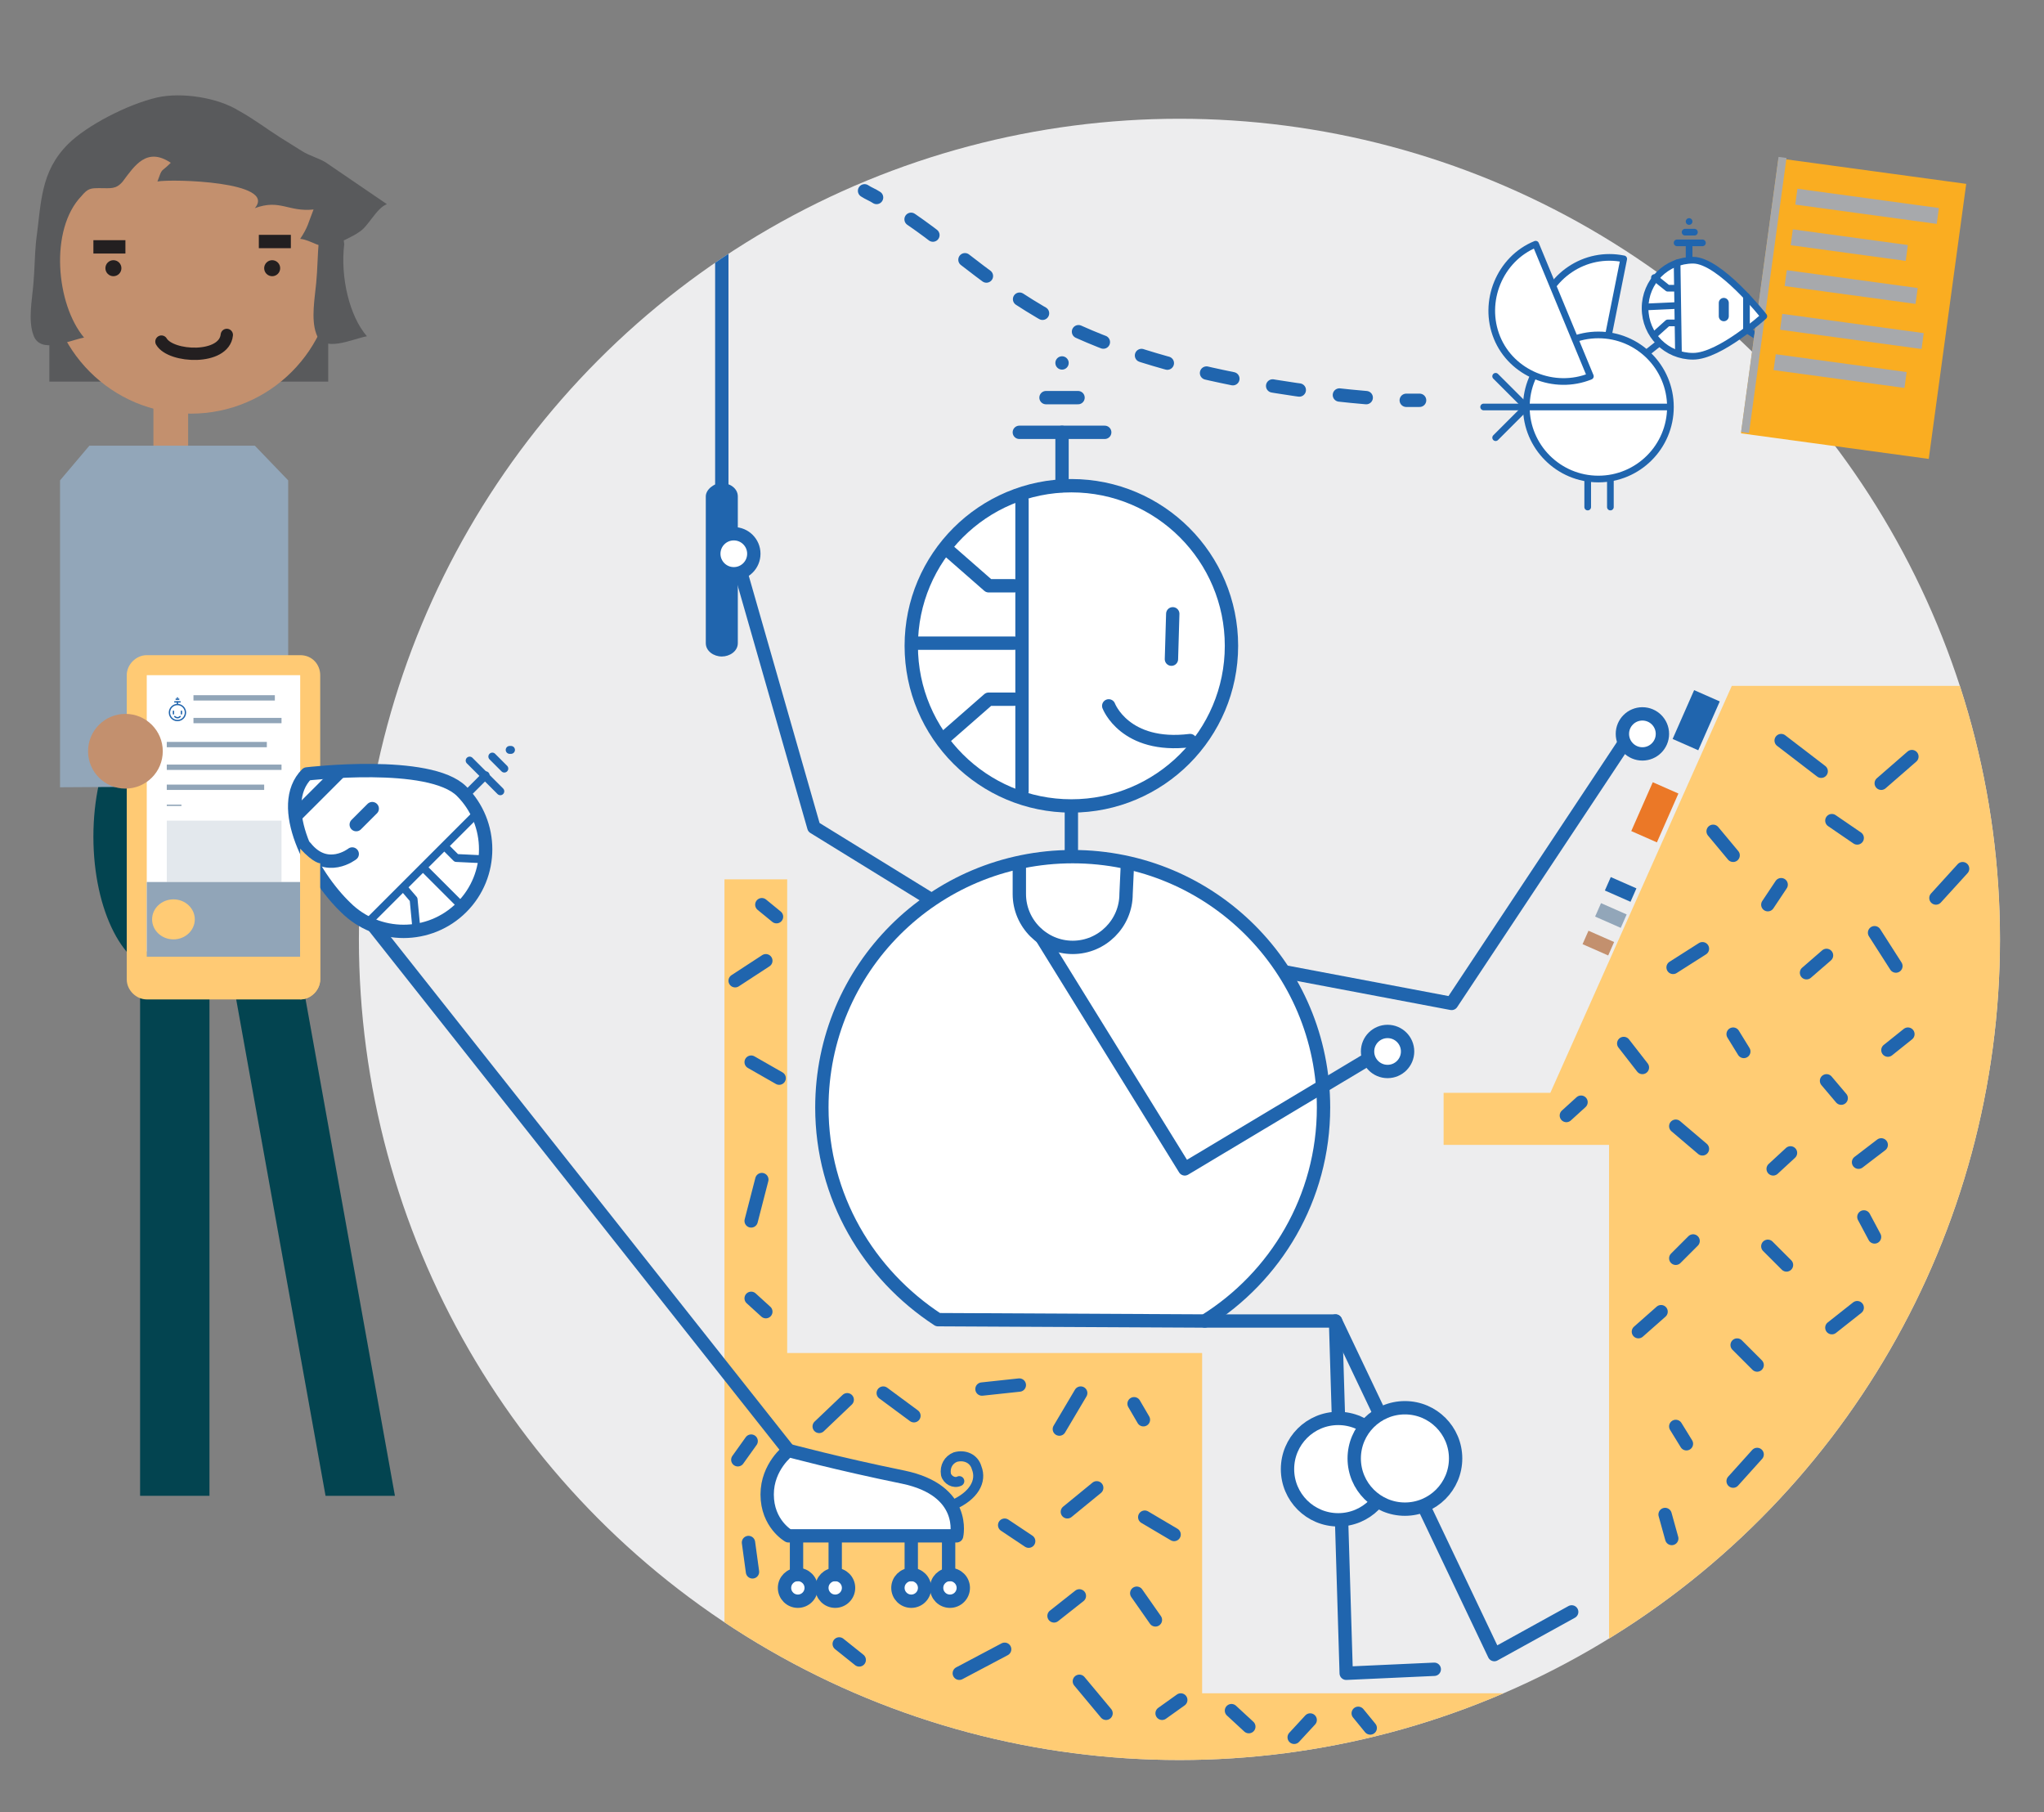 <?xml version="1.0" encoding="utf-8"?>
<!-- Generator: Adobe Illustrator 24.0.0, SVG Export Plug-In . SVG Version: 6.00 Build 0)  -->
<svg version="1.1" id="Layer_1" xmlns="http://www.w3.org/2000/svg" xmlns:xlink="http://www.w3.org/1999/xlink" x="0px" y="0px"
	 viewBox="0 0 153.2 135.8" style="enable-background:new 0 0 153.2 135.8;" xml:space="preserve">
<rect x="0" y="0" width="153.2" height="135.8" fill="#808080" stroke="none"/>
<style type="text/css">
	.st0{clip-path:url(#SVGID_2_);fill:#EDEDEE;}
	.st1{clip-path:url(#SVGID_4_);}
	.st2{fill:none;stroke:#2065AE;stroke-linecap:round;stroke-linejoin:round;stroke-miterlimit:10;}
	.st3{fill:#FFFFFF;stroke:#2065AE;stroke-linecap:round;stroke-linejoin:round;stroke-miterlimit:10;}
	.st4{fill:#FFCC74;}
	.st5{fill:#2065AE;}
	.st6{fill:#EB7827;}
	.st7{fill:#92A6B9;}
	.st8{fill:#C3906E;}
	.st9{clip-path:url(#SVGID_6_);}
	.st10{fill:#034450;}
	.st11{fill:#595A5C;}
	.st12{fill:#231F20;}
	.st13{fill:none;stroke:#231F20;stroke-width:0.923;stroke-linecap:round;stroke-linejoin:round;stroke-miterlimit:10;}
	.st14{fill:#FFCA74;}
	.st15{fill:#FFFFFF;}
	.st16{fill:none;}
	.st17{fill:#91A5B8;}
	.st18{fill:#E3E8ED;}
	.st19{fill:none;stroke:#2165AD;stroke-width:0.1;stroke-linecap:round;stroke-linejoin:round;stroke-miterlimit:10;}
	.st20{fill:#FFFFFF;stroke:#2165AD;stroke-width:0.1;stroke-linecap:round;stroke-linejoin:round;stroke-miterlimit:10;}
	.st21{fill:#FFCB75;}
	.st22{fill:#FFFFFF;stroke:#2165AD;stroke-linecap:round;stroke-linejoin:round;stroke-miterlimit:10;}
	.st23{fill:none;stroke:#2165AD;stroke-width:0.592;stroke-linecap:round;stroke-linejoin:round;stroke-miterlimit:10;}
	.st24{fill:none;stroke:#2165AD;stroke-linecap:round;stroke-linejoin:round;stroke-miterlimit:10;}
	.st25{fill:none;stroke:#2165AD;stroke-width:0.75;stroke-linecap:round;stroke-linejoin:round;stroke-miterlimit:10;}
	.st26{fill:none;stroke:#2065AE;stroke-width:0.5;stroke-linecap:round;stroke-linejoin:round;stroke-miterlimit:10;}
	.st27{fill:#FAAD21;}
	.st28{fill:#A7A9AC;}
	.st29{fill:#FFFFFF;stroke:#2065AE;stroke-width:0.5;stroke-linecap:round;stroke-linejoin:round;stroke-miterlimit:10;}
	.st30{fill:none;stroke:#2065AE;stroke-width:0.75;stroke-linecap:round;stroke-linejoin:round;stroke-miterlimit:10;}
	.st31{fill:none;stroke:#2065AE;stroke-linecap:round;stroke-linejoin:round;}
	.st32{fill:none;stroke:#2065AE;stroke-linecap:round;stroke-linejoin:round;stroke-dasharray:2.02,3.03;}
</style>
<g>
	<g>
		<g>
			<g>
				<defs>
					<circle id="SVGID_1_" cx="88.4" cy="70.4" r="61.5"/>
				</defs>
				<clipPath id="SVGID_2_">
					<use xlink:href="#SVGID_1_"  style="overflow:visible;"/>
				</clipPath>
				<circle class="st0" cx="88.4" cy="70.4" r="61.5"/>
			</g>
		</g>
		<g>
			<g>
				<defs>
					<circle id="SVGID_3_" cx="88.4" cy="70.4" r="61.5"/>
				</defs>
				<clipPath id="SVGID_4_">
					<use xlink:href="#SVGID_3_"  style="overflow:visible;"/>
				</clipPath>
				<g class="st1">
					<g>
						<polyline class="st2" points="82.9,70.3 108.8,75.2 121.8,55.6 						"/>
						<line class="st2" x1="80.3" y1="60.2" x2="80.3" y2="64.6"/>
						<circle class="st3" cx="80.3" cy="48.4" r="12"/>
						<path class="st3" d="M90.3,99c5.3-3.3,8.9-9.2,8.9-16c0-10.4-8.4-18.8-18.8-18.8S61.6,72.6,61.6,83c0,6.7,3.5,12.5,8.7,15.9
							L90.3,99z"/>
						<g>
							<polyline class="st2" points="107.5,125.1 100.9,125.4 100.1,99 90.3,99 							"/>
							<circle class="st3" cx="100.3" cy="110.1" r="3.8"/>
						</g>
						<g>
							<polyline class="st2" points="100.1,99 112,124 117.8,120.8 							"/>
							<circle class="st3" cx="105.3" cy="109.3" r="3.8"/>
						</g>
						<path class="st2" d="M83.1,52.9c0,0,1.2,3.2,6.1,2.6"/>
						<line class="st2" x1="76.6" y1="37.5" x2="76.6" y2="59.3"/>
						<polyline class="st2" points="76,43.9 74.1,43.9 70.9,41.1 						"/>
						<polyline class="st2" points="76,52.4 74.1,52.4 70.9,55.2 						"/>
						<line class="st2" x1="68.7" y1="48.2" x2="76" y2="48.2"/>
						<path class="st2" d="M84.5,64.8L84.4,67c0,2.2-1.8,4-4,4s-4-1.8-4-4v-2.2"/>
						<line class="st2" x1="87.9" y1="46" x2="87.8" y2="49.4"/>
						<circle class="st3" cx="123.1" cy="55" r="1.5"/>
						<g>
							<line class="st2" x1="79.6" y1="32.4" x2="79.6" y2="36.4"/>
							<line class="st2" x1="76.4" y1="32.4" x2="82.8" y2="32.4"/>
							<line class="st2" x1="78.4" y1="29.8" x2="80.8" y2="29.8"/>
							<line class="st2" x1="79.6" y1="27.2" x2="79.6" y2="27.2"/>
						</g>
						<polyline class="st2" points="78.1,70.3 88.8,87.6 103.5,78.8 						"/>
						<polygon class="st4" points="54.3,127.2 54.3,65.9 59,65.9 59,101.4 90.1,101.4 90.1,126.9 120.6,126.9 120.6,85.8 
							108.2,85.8 108.2,81.9 116.2,81.9 129.8,51.4 157.2,51.4 157.2,140.3 54.4,140.3 						"/>
						<g>
							
								<rect x="125.2" y="52.9" transform="matrix(0.403 -0.915 0.915 0.403 26.506 148.62)" class="st5" width="4" height="2.1"/>
							
								<rect x="122.1" y="59.8" transform="matrix(0.403 -0.915 0.915 0.403 18.342 149.905)" class="st6" width="4" height="2.1"/>
							
								<rect x="121" y="65.6" transform="matrix(0.403 -0.915 0.915 0.403 11.5 151.015)" class="st5" width="1.1" height="2.1"/>
							
								<rect x="120.2" y="67.6" transform="matrix(0.403 -0.915 0.915 0.403 9.261 151.431)" class="st7" width="1.1" height="2.1"/>
							
								<rect x="119.3" y="69.6" transform="matrix(0.403 -0.915 0.915 0.403 6.853 151.869)" class="st8" width="1.1" height="2.1"/>
						</g>
						<circle class="st3" cx="104" cy="78.8" r="1.5"/>
					</g>
					<line class="st2" x1="133.5" y1="55.5" x2="136.5" y2="57.8"/>
					<line class="st2" x1="143.3" y1="56.7" x2="141" y2="58.7"/>
					<line class="st2" x1="128.4" y1="62.3" x2="129.9" y2="64.1"/>
					<line class="st2" x1="133.5" y1="66.3" x2="132.5" y2="67.8"/>
					<line class="st2" x1="137.3" y1="61.5" x2="139.2" y2="62.8"/>
					<line class="st2" x1="147.1" y1="65.1" x2="145.1" y2="67.3"/>
					<line class="st2" x1="140.5" y1="69.9" x2="142.1" y2="72.4"/>
					<line class="st2" x1="143" y1="77.5" x2="141.5" y2="78.7"/>
					<line class="st2" x1="129.9" y1="77.5" x2="130.7" y2="78.8"/>
					<line class="st2" x1="127.6" y1="71.1" x2="125.4" y2="72.5"/>
					<line class="st2" x1="121.7" y1="78.2" x2="123.1" y2="80"/>
					<line class="st2" x1="118.5" y1="82.6" x2="117.4" y2="83.6"/>
					<line class="st2" x1="125.6" y1="84.4" x2="127.6" y2="86.1"/>
					<line class="st2" x1="141" y1="85.8" x2="139.3" y2="87.1"/>
					<line class="st2" x1="136.9" y1="81" x2="138" y2="82.3"/>
					<line class="st2" x1="132.5" y1="93.4" x2="133.9" y2="94.8"/>
					<line class="st2" x1="126.9" y1="93" x2="125.6" y2="94.3"/>
					<line class="st2" x1="130.2" y1="100.8" x2="131.7" y2="102.3"/>
					<line class="st2" x1="139.2" y1="98" x2="137.3" y2="99.5"/>
					<line class="st2" x1="125.6" y1="106.9" x2="126.4" y2="108.2"/>
					<line class="st2" x1="131.7" y1="109" x2="129.9" y2="111"/>
					<line class="st2" x1="124.8" y1="113.5" x2="125.3" y2="115.3"/>
					<line class="st2" x1="124.5" y1="98.3" x2="122.8" y2="99.8"/>
					<line class="st2" x1="139.7" y1="91.2" x2="140.5" y2="92.7"/>
					<line class="st2" x1="134.2" y1="86.4" x2="132.9" y2="87.6"/>
					<line class="st2" x1="136.9" y1="71.6" x2="135.4" y2="72.9"/>
					<line class="st2" x1="85" y1="105.2" x2="85.7" y2="106.4"/>
					<line class="st2" x1="81" y1="104.4" x2="79.4" y2="107.1"/>
					<line class="st2" x1="82.2" y1="111.5" x2="80" y2="113.3"/>
					<line class="st2" x1="85.2" y1="119.4" x2="86.6" y2="121.4"/>
					<line class="st2" x1="80.9" y1="119.6" x2="79" y2="121.1"/>
					<line class="st2" x1="80.9" y1="126" x2="82.9" y2="128.4"/>
					<line class="st2" x1="75.3" y1="123.6" x2="71.9" y2="125.4"/>
					<line class="st2" x1="62.9" y1="123.2" x2="64.4" y2="124.4"/>
					<line class="st2" x1="66.2" y1="104.4" x2="68.5" y2="106.1"/>
					<line class="st2" x1="63.5" y1="104.9" x2="61.4" y2="106.9"/>
					<line class="st2" x1="56.3" y1="97.3" x2="57.4" y2="98.3"/>
					<line class="st2" x1="57.1" y1="88.4" x2="56.3" y2="91.5"/>
					<line class="st2" x1="56.3" y1="79.6" x2="58.4" y2="80.8"/>
					<line class="st2" x1="57.4" y1="72" x2="55.1" y2="73.5"/>
					<line class="st2" x1="57.1" y1="67.8" x2="58.2" y2="68.7"/>
					<line class="st2" x1="56.3" y1="108" x2="55.3" y2="109.4"/>
					<line class="st2" x1="56.1" y1="115.6" x2="56.4" y2="117.8"/>
					<line class="st2" x1="75.3" y1="114.3" x2="77.1" y2="115.5"/>
					<line class="st2" x1="76.4" y1="103.8" x2="73.6" y2="104.1"/>
					<line class="st2" x1="85.8" y1="113.7" x2="88" y2="115"/>
					<line class="st2" x1="88.5" y1="127.4" x2="87.1" y2="128.4"/>
					<line class="st2" x1="92.3" y1="128.2" x2="93.6" y2="129.4"/>
					<line class="st2" x1="98.2" y1="128.9" x2="97" y2="130.2"/>
					<line class="st2" x1="101.8" y1="128.4" x2="102.7" y2="129.5"/>
				</g>
			</g>
		</g>
		<g>
			<g>
				<defs>
					<circle id="SVGID_5_" cx="88.4" cy="70.4" r="61.5"/>
				</defs>
				<clipPath id="SVGID_6_">
					<use xlink:href="#SVGID_5_"  style="overflow:visible;"/>
				</clipPath>
				<g class="st9">
					<g>
						<path class="st5" d="M55.3,48.2v-11c0-0.6-0.6-1-1.2-1s-1.2,0.5-1.2,1v11c0,0.6,0.6,1,1.2,1S55.3,48.8,55.3,48.2z"/>
					</g>
					<line class="st2" x1="54.1" y1="37.4" x2="54.1" y2="16.9"/>
				</g>
			</g>
		</g>
	</g>
	<ellipse class="st10" cx="12.2" cy="62.7" rx="5.2" ry="10.1"/>
	<g>
		<g>
			<rect x="3.7" y="22.9" class="st11" width="20.9" height="5.7"/>
			<rect x="11.5" y="28.2" class="st8" width="2.6" height="5.5"/>
			<circle class="st8" cx="14.3" cy="20.3" r="10.7"/>
			<circle class="st12" cx="8.5" cy="20.1" r="0.6"/>
			<circle class="st12" cx="20.4" cy="20.1" r="0.6"/>
			<rect x="19.4" y="17.6" class="st12" width="2.4" height="1"/>
			<rect x="7" y="18" class="st12" width="2.4" height="1"/>
			<path class="st13" d="M12.1,25.6c0.7,1.2,4.7,1.4,4.9-0.5"/>
			<path class="st11" d="M29,15.3c-0.8,0.3-1.4,1.7-2.1,2.1c-0.4,0.3-1.5,0.8-2,1c-0.9,0.3-1.5-0.4-2.4-0.5c0.6-0.9,0.6-1.2,1-2.2
				c-1.9,0.2-2.5-0.8-4.4-0.1c1.7-2-6.2-2.2-7.3-2c0.4-1.1,0.2-0.6,1-1.4c-1.8-1.2-2.7,0.2-3.6,1.4c-0.5,0.6-0.9,0.5-1.7,0.5
				c-0.7,0-0.9,0-1.4,0.6c-2.4,2.5-1.9,8.1,0.2,10.6c-1.1,0.2-3.3,1.3-3.8-0.2c-0.4-1.1-0.1-2.6,0-3.8c0.1-1.1,0.1-2.2,0.2-3.2
				c0.4-2.9,0.3-5.2,2.4-7.3c1.4-1.4,4.5-3,6.7-3.5c1.8-0.4,4.5,0,6.1,1c1.1,0.6,2,1.3,3.1,2c0.5,0.3,1.1,0.7,1.6,1
				c0.6,0.4,1.5,0.6,2,1"/>
			<g>
				<path class="st11" d="M23.9,18c-0.1,1.1-0.1,2.2-0.2,3.2c-0.1,1.1-0.4,2.7,0,3.8c0.5,1.5,2.7,0.4,3.8,0.2
					c-1.3-1.5-2-4.4-1.7-6.9l-0.5-4.1C24.1,15.8,24.2,15.8,23.9,18z"/>
			</g>
		</g>
		<g>
			<rect x="10.5" y="57.1" class="st10" width="5.2" height="55"/>
			<polygon class="st10" points="29.6,112.1 24.4,112.1 14.5,57.1 19.7,57.1 			"/>
			<rect x="9.4" y="57.1" class="st10" width="6.9" height="7.8"/>
		</g>
		<polygon class="st7" points="4.5,59 4.5,36 6.7,33.4 19.1,33.4 21.6,36 21.6,58.9 		"/>
	</g>
	<g>
		<g>
			<g>
				<path class="st14" d="M22.5,49.1H11c-0.8,0-1.5,0.7-1.5,1.5v22.8c0,0.8,0.7,1.5,1.5,1.5h11.5c0.8,0,1.5-0.7,1.5-1.5V50.6
					C24,49.8,23.4,49.1,22.5,49.1z"/>
			</g>
			<rect x="11" y="50.6" class="st15" width="11.5" height="20.7"/>
			<rect x="11" y="50.6" class="st16" width="11.5" height="15.7"/>
			<rect x="14.5" y="52.1" class="st17" width="6.1" height="0.4"/>
			<rect x="14.5" y="53.8" class="st17" width="6.6" height="0.4"/>
			<rect x="12.5" y="55.6" class="st17" width="7.5" height="0.4"/>
			<rect x="12.5" y="57.3" class="st17" width="8.6" height="0.4"/>
			<rect x="12.5" y="58.8" class="st17" width="7.3" height="0.4"/>
			<rect x="12.5" y="60.3" class="st17" width="1.1" height="0.1"/>
			<rect x="12.5" y="61.5" class="st18" width="8.6" height="4.6"/>
			<g>
				<line class="st19" x1="13.3" y1="52.6" x2="13.3" y2="52.8"/>
				<ellipse class="st20" cx="13.3" cy="53.4" rx="0.6" ry="0.6"/>
				<line class="st19" x1="13.6" y1="53.3" x2="13.6" y2="53.5"/>
				<line class="st19" x1="13" y1="53.3" x2="13" y2="53.5"/>
				<path class="st20" d="M13.1,53.7c0,0,0.2,0.2,0.4,0"/>
				<g>
					<line class="st19" x1="13.1" y1="52.6" x2="13.5" y2="52.6"/>
					<line class="st19" x1="13.2" y1="52.4" x2="13.4" y2="52.4"/>
					<line class="st19" x1="13.3" y1="52.3" x2="13.3" y2="52.3"/>
				</g>
			</g>
			<g>
				<rect x="11" y="66.1" class="st17" width="11.5" height="5.6"/>
				<g>
					<ellipse class="st21" cx="13" cy="68.9" rx="1.6" ry="1.5"/>
				</g>
			</g>
		</g>
		<g>
			<g>
				<path class="st22" d="M23,58c-2.4,2.4,0.4,7.6,2.9,10c2.4,2.4,6.3,2.4,8.7,0s2.4-6.3,0-8.7C32.2,56.9,23,58,23,58z"/>
				<line class="st23" x1="35.6" y1="61.1" x2="27.7" y2="69"/>
				<polyline class="st23" points="33.5,63.6 34.2,64.3 36.3,64.4 				"/>
				<polyline class="st23" points="30.4,66.7 31,67.4 31.2,69.5 				"/>
				<line class="st23" x1="34.7" y1="68" x2="31.9" y2="65.2"/>
				<line class="st24" x1="27.9" y1="60.6" x2="26.7" y2="61.8"/>
				<g>
					<line class="st23" x1="36.4" y1="58.1" x2="34.9" y2="59.6"/>
					<line class="st23" x1="37.5" y1="59.3" x2="35.2" y2="57"/>
					<line class="st23" x1="37.8" y1="57.6" x2="36.9" y2="56.7"/>
					<line class="st23" x1="38.3" y1="56.2" x2="38.2" y2="56.2"/>
				</g>
				<line class="st24" x1="25.4" y1="57.9" x2="22.2" y2="61.1"/>
			</g>
			<path class="st24" d="M26.4,64c0,0-1.9,1.5-3.5-0.5"/>
		</g>
		<path class="st14" d="M22.5,74.9c0.8,0,1.5-0.7,1.5-1.5v-8.7c0,0-0.5,0-1.5-1.1V74.9z"/>
		<g>
			<line class="st24" x1="59.1" y1="108.7" x2="28" y2="69.4"/>
			<g>
				<path class="st22" d="M59.1,115.1h12.6c0,0,0.8-3.4-4-4.4c-4.9-1-8.6-2-8.6-2s-1.6,1.2-1.6,3.3
					C57.5,114.2,59.1,115.1,59.1,115.1z"/>
				<g>
					<circle class="st22" cx="71.2" cy="119" r="1"/>
					<line class="st24" x1="71.1" y1="115.2" x2="71.1" y2="118"/>
				</g>
				<g>
					<circle class="st22" cx="68.3" cy="119" r="1"/>
					<line class="st24" x1="68.3" y1="115.2" x2="68.3" y2="118"/>
				</g>
				<g>
					<circle class="st22" cx="62.6" cy="119" r="1"/>
					<line class="st24" x1="62.6" y1="115.2" x2="62.6" y2="118"/>
				</g>
				<g>
					<circle class="st22" cx="59.8" cy="119" r="1"/>
					<line class="st24" x1="59.7" y1="115.2" x2="59.7" y2="118"/>
				</g>
				<path class="st25" d="M71.4,112.8c1.6-0.7,2.2-1.8,1.8-2.8c-0.2-0.7-0.9-1-1.6-0.8c-0.5,0.2-0.8,0.7-0.7,1.3
					c0.1,0.4,0.6,0.7,1,0.5"/>
			</g>
		</g>
	</g>
	<g>
		<line class="st26" x1="132" y1="25.4" x2="130.9" y2="24.7"/>
		<g>
			
				<rect x="128.5" y="16" transform="matrix(0.135 -0.991 0.991 0.135 97.286 157.659)" class="st27" width="20.8" height="14.2"/>
			
				<rect x="121.8" y="21.8" transform="matrix(0.135 -0.991 0.991 0.135 92.45 150.131)" class="st28" width="20.8" height="0.6"/>
			<g>
				
					<rect x="139.3" y="10.1" transform="matrix(0.135 -0.991 0.991 0.135 105.743 152.017)" class="st28" width="1.2" height="10.7"/>
				
					<rect x="138" y="14.1" transform="matrix(0.135 -0.991 0.991 0.135 101.61 153.232)" class="st28" width="1.2" height="8.7"/>
				
					<rect x="138.2" y="16.6" transform="matrix(0.135 -0.991 0.991 0.135 98.653 156.153)" class="st28" width="1.2" height="9.9"/>
				
					<rect x="138.1" y="19.5" transform="matrix(0.135 -0.991 0.991 0.135 95.452 158.935)" class="st28" width="1.2" height="10.7"/>
				
					<rect x="137.3" y="22.9" transform="matrix(0.135 -0.991 0.991 0.135 91.703 160.709)" class="st28" width="1.2" height="9.9"/>
			</g>
		</g>
		<g>
			<line class="st26" x1="119" y1="35.9" x2="119" y2="38"/>
			<line class="st26" x1="122.1" y1="27.5" x2="125" y2="25.2"/>
			<path class="st29" d="M119.6,29.9c-2.9-0.6-4.8-3.4-4.2-6.3c0.6-2.9,3.4-4.8,6.3-4.2L119.6,29.9z"/>
			<circle class="st29" cx="119.8" cy="30.5" r="5.4"/>
			<g>
				<g>
					<path class="st29" d="M132.2,23.7c0,0-3.3,3-5.3,3c-2,0-3.6-1.6-3.6-3.6s1.6-3.6,3.6-3.6C128.9,19.5,132.2,23.7,132.2,23.7z"/>
					<line class="st26" x1="125.7" y1="19.7" x2="125.8" y2="26.3"/>
					<polyline class="st26" points="125.6,21.6 125,21.6 124,20.8 					"/>
					<polyline class="st26" points="125.6,24.2 125,24.2 124,25.1 					"/>
					<line class="st26" x1="123.4" y1="23" x2="125.6" y2="22.9"/>
					<line class="st30" x1="129.2" y1="22.7" x2="129.2" y2="23.7"/>
					<g>
						<line class="st26" x1="126.6" y1="18.2" x2="126.6" y2="19.4"/>
						<line class="st26" x1="125.7" y1="18.2" x2="127.6" y2="18.2"/>
						<line class="st26" x1="126.3" y1="17.4" x2="127" y2="17.4"/>
						<line class="st26" x1="126.6" y1="16.6" x2="126.6" y2="16.6"/>
					</g>
					<line class="st26" x1="130.9" y1="22.2" x2="130.9" y2="24.7"/>
				</g>
			</g>
			<path class="st29" d="M119.2,28.2c-2.7,1.1-5.9-0.2-7-2.9s0.2-5.9,2.9-7L119.2,28.2z"/>
			<line class="st26" x1="120.7" y1="35.9" x2="120.7" y2="38"/>
			<g>
				<line class="st26" x1="114.4" y1="30.5" x2="112.1" y2="28.2"/>
				<line class="st26" x1="112.1" y1="32.8" x2="114.4" y2="30.5"/>
				<line class="st26" x1="111.2" y1="30.5" x2="125" y2="30.5"/>
			</g>
		</g>
		<g>
			<g>
				<path class="st31" d="M106.4,30c0,0-0.4,0-1,0"/>
				<path class="st32" d="M102.4,29.8c-5.9-0.5-17.1-2.1-24.4-6.4c-4.6-2.7-7.4-5.6-11-7.8"/>
				<path class="st31" d="M65.7,14.8c-0.3-0.2-0.6-0.3-0.9-0.5"/>
			</g>
		</g>
	</g>
	<circle class="st8" cx="9.4" cy="56.3" r="2.8"/>
	<polyline class="st2" points="69.6,67.3 61,62 55.5,42.8 	"/>
	<circle class="st3" cx="55" cy="41.5" r="1.5"/>
</g>
</svg>
